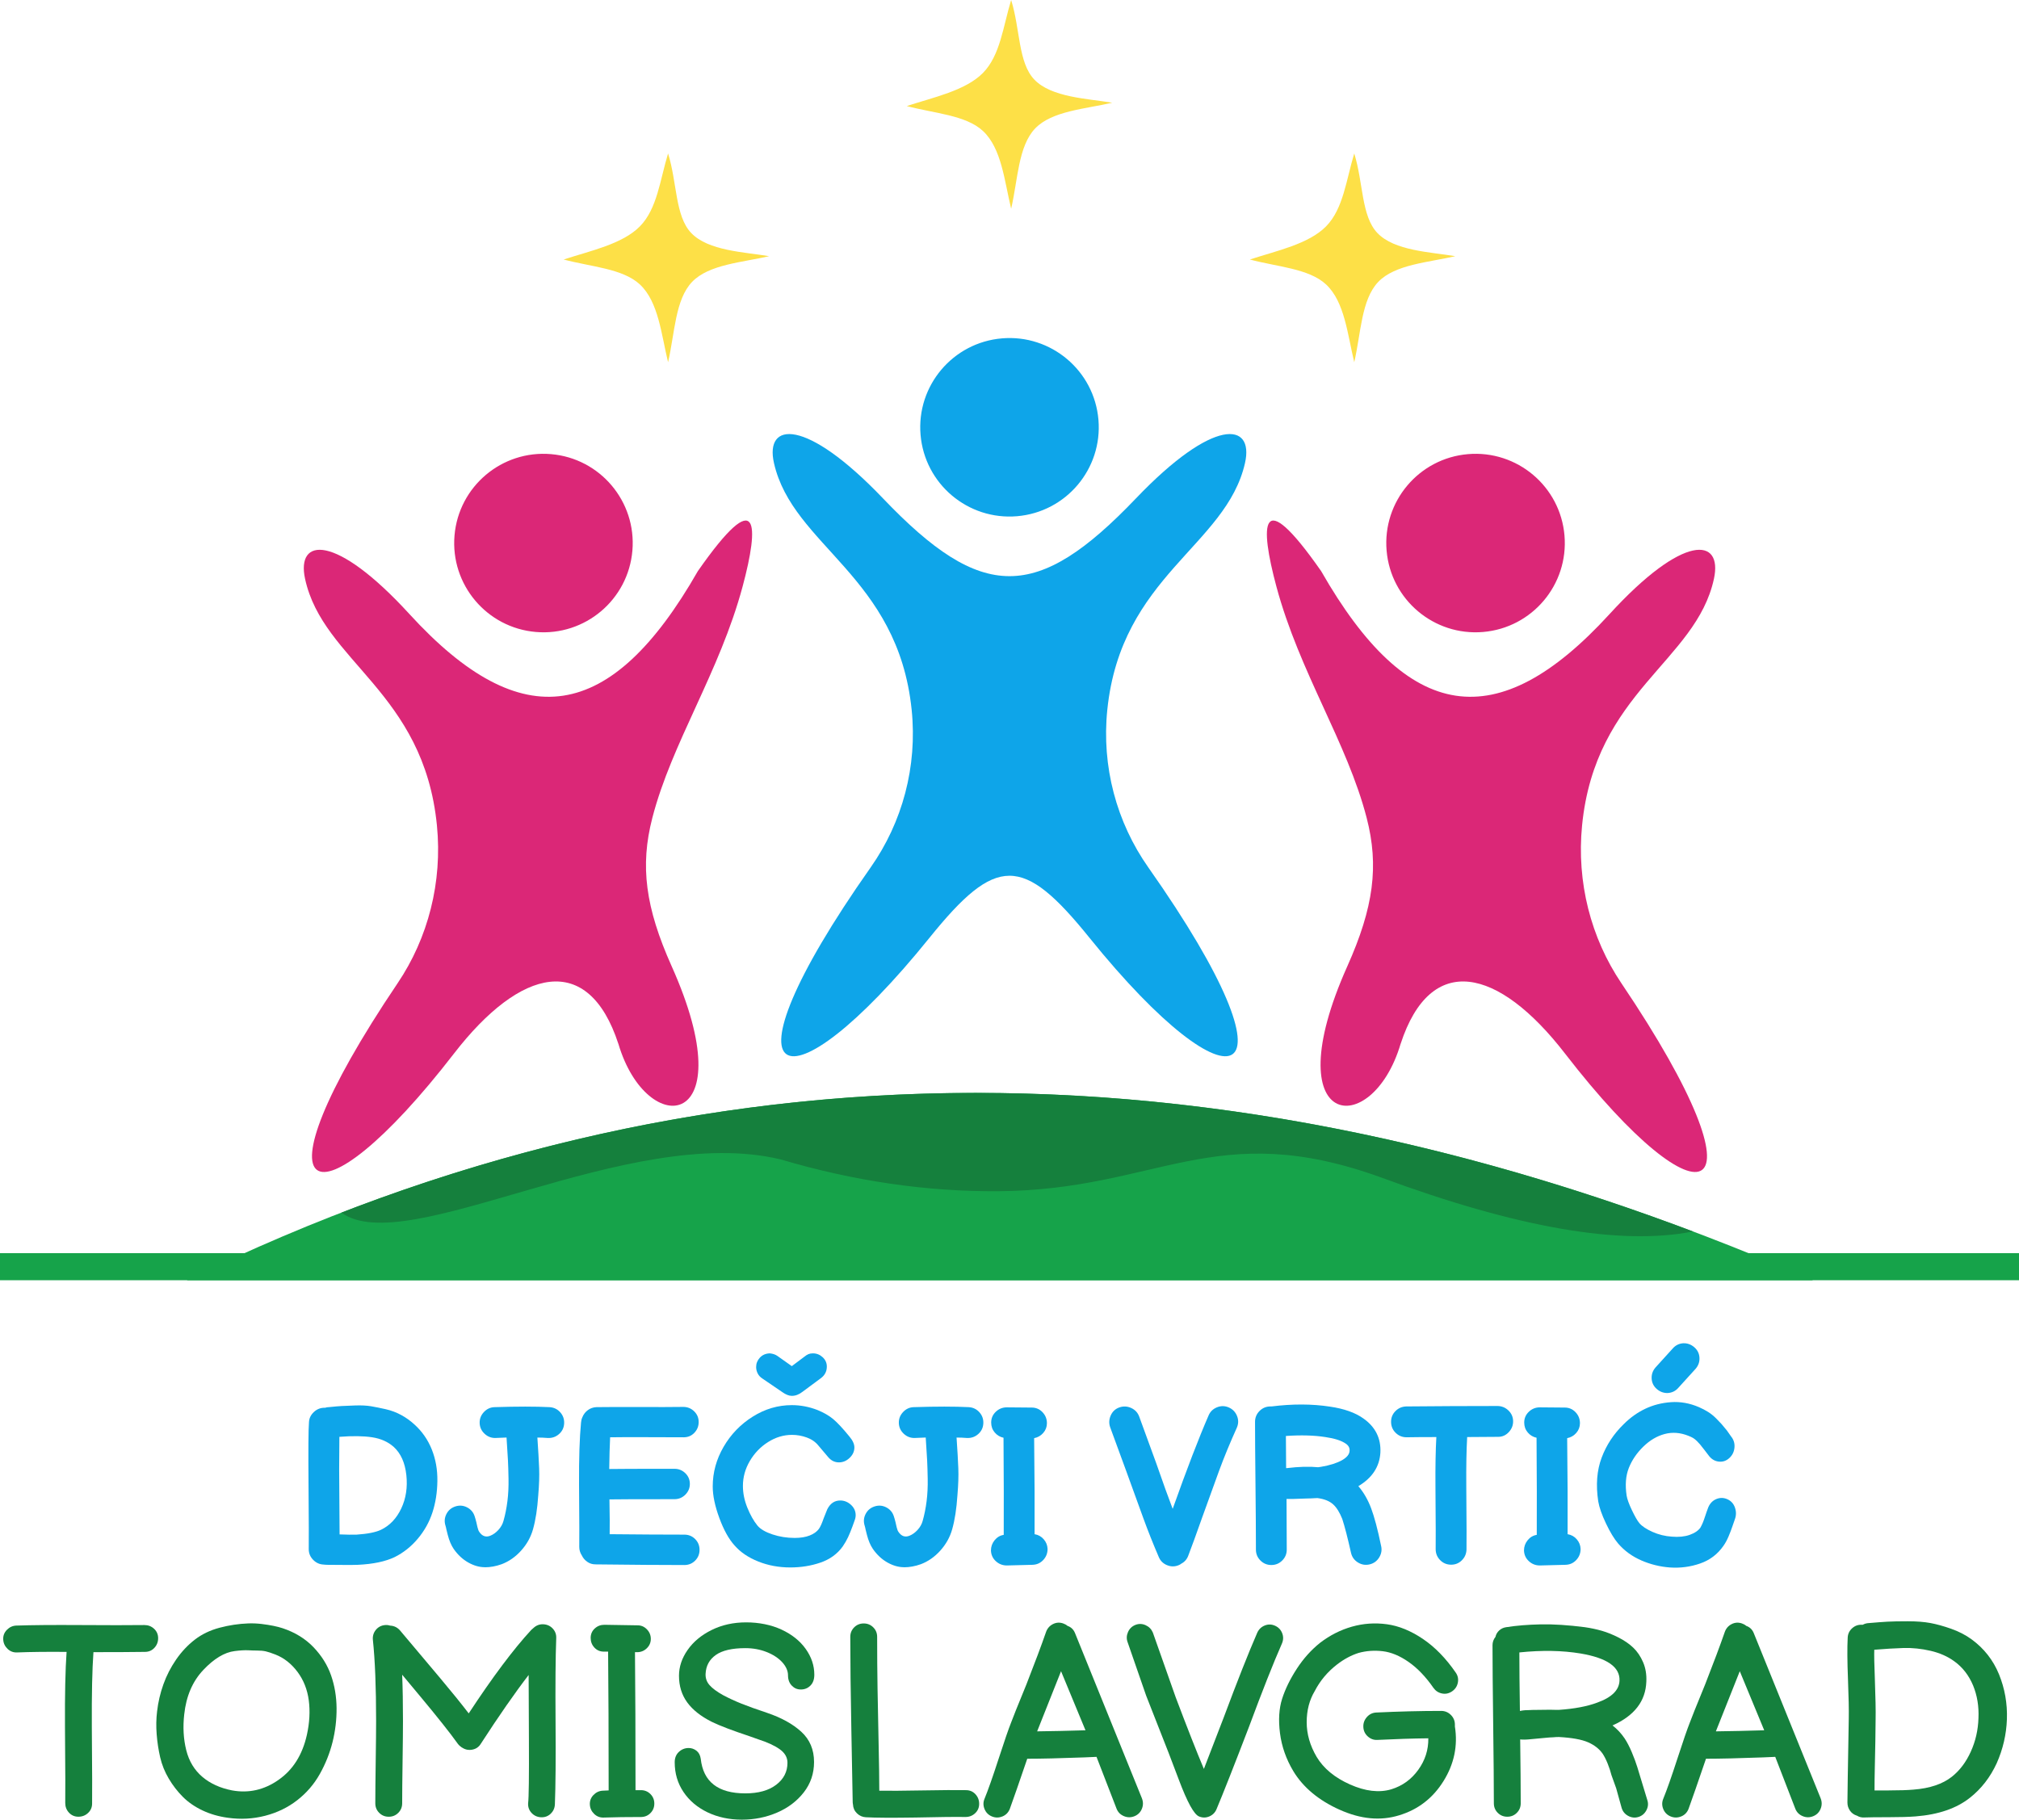 <?xml version="1.0" encoding="UTF-8"?>
<svg id="Layer_2" data-name="Layer 2" xmlns="http://www.w3.org/2000/svg" viewBox="0 0 1414.33 1274.93">
  <defs>
    <style>
      .cls-1, .cls-2, .cls-3, .cls-4, .cls-5 {
        fill-rule: evenodd;
      }

      .cls-1, .cls-6 {
        fill: #16a34a;
      }

      .cls-2, .cls-7 {
        fill: #0ea5e9;
      }

      .cls-3 {
        fill: #db2777;
      }

      .cls-8, .cls-5 {
        fill: #15803d;
      }

      .cls-4 {
        fill: #fde047;
      }
    </style>
  </defs>
  <g id="Layer_1-2" data-name="Layer 1">
    <path class="cls-2" d="m795.7,349.25c54.43-57,82.97-53.72,76.43-24.8-13.14,58.09-86.82,78.97-96.45,172.86-4.07,39.68,6.45,78.79,28.75,110.47,111.21,157.97,59.79,174.53-41.24,49.26-46.73-57.94-65.34-57.94-112.07,0-101.03,125.26-152.44,108.71-41.24-49.26,22.3-31.69,32.82-70.79,28.75-110.47-9.63-93.89-83.31-114.77-96.45-172.86-6.54-28.92,22-32.2,76.43,24.8,69.29,72.57,107.79,72.57,177.08,0"/>
    <path class="cls-2" d="m701.87,237.07c34.41-2.93,64.68,22.6,67.6,57.01,2.92,34.41-22.6,64.68-57.01,67.6-34.41,2.92-64.68-22.6-67.6-57.01-2.92-34.41,22.6-64.68,57.01-67.6"/>
    <path class="cls-1" d="m130.88,896.98h1139.14c-402.83-175.49-782.64-174.56-1139.14,0"/>
    <path class="cls-5" d="m1185.9,862.81c-331.5-125.14-647.14-129-946.76-13.19,45.71,33.24,200.84-63.27,307.93-37.23,51.3,15.17,102.03,22.57,152.18,22.22,111.97-.8,151.67-51.92,268.4-9.57,95.24,35.22,167.99,47.81,218.25,37.77"/>
    <path class="cls-3" d="m433.19,731.35c20.07,67.82,88.82,60.78,37.32-54.36-18.44-41.22-22.25-70.25-13.55-103.92,13.68-52.95,47.07-101.95,63.25-162.15,11.58-43.06,11.98-72.81-31.35-10.78-60.74,106.29-123.15,116.36-201.95,30.2-52.13-57-79.47-53.72-73.21-24.8,12.59,58.08,83.16,78.97,92.38,172.86,3.9,39.68-6.17,78.79-27.54,110.47-106.51,157.97-57.27,174.53,39.5,49.26,46.7-60.45,94.08-71.27,115.13-6.79"/>
    <path class="cls-3" d="m385.99,318.18c-34.41-2.92-64.68,22.6-67.6,57.01-2.92,34.41,22.6,64.68,57.01,67.6,34.41,2.92,64.68-22.6,67.6-57.01,2.92-34.41-22.6-64.68-57.01-67.6"/>
    <path class="cls-3" d="m981.14,731.35c-20.07,67.82-88.82,60.78-37.32-54.36,18.44-41.22,22.25-70.25,13.55-103.92-13.68-52.95-47.07-101.95-63.25-162.15-11.58-43.06-11.98-72.81,31.35-10.78,60.74,106.29,123.15,116.36,201.95,30.2,52.13-57,79.47-53.72,73.21-24.8-12.59,58.08-83.16,78.97-92.38,172.86-3.9,39.68,6.17,78.79,27.54,110.47,106.52,157.97,57.27,174.53-39.5,49.26-46.7-60.45-94.08-71.27-115.13-6.79"/>
    <path class="cls-3" d="m1028.34,318.18c34.41-2.92,64.68,22.6,67.6,57.01,2.93,34.41-22.6,64.68-57.01,67.6-34.41,2.92-64.68-22.6-67.6-57.01-2.92-34.41,22.6-64.68,57.01-67.6"/>
    <rect class="cls-6" y="878.01" width="1414.33" height="18.97"/>
    <path class="cls-4" d="m467.99,253.79c4.74-20.49,4.94-43.9,16.85-56.31,11.77-12.26,35.18-13.62,53.96-17.99-17.46-2.92-42.62-3.69-54.58-16.23-11.37-11.92-9.81-35.14-16.23-55.74-5.66,18.59-7.59,38.71-19.73,51.07-12.21,12.44-34.65,17.09-53.41,23.23,18.98,5.1,41.43,6.29,53.41,17.49,13.06,12.21,15,35.02,19.73,54.49"/>
    <path class="cls-4" d="m948.66,253.79c4.74-20.49,4.94-43.9,16.85-56.31,11.77-12.26,35.18-13.62,53.96-17.99-17.45-2.92-42.62-3.69-54.58-16.23-11.37-11.92-9.81-35.14-16.23-55.74-5.66,18.59-7.59,38.71-19.72,51.07-12.21,12.44-34.65,17.09-53.41,23.23,18.98,5.1,41.43,6.29,53.41,17.49,13.06,12.21,15,35.02,19.73,54.49"/>
    <path class="cls-4" d="m708.32,146.27c4.74-20.49,4.94-43.9,16.85-56.31,11.77-12.26,35.18-13.62,53.96-17.99-17.46-2.92-42.62-3.69-54.58-16.23-11.37-11.92-9.81-35.14-16.23-55.74-5.66,18.59-7.59,38.7-19.72,51.07-12.21,12.44-34.65,17.09-53.41,23.23,18.98,5.1,41.43,6.29,53.41,17.49,13.06,12.21,15,35.02,19.73,54.49"/>
    <g>
      <path class="cls-7" d="m226.78,1096.2c-2.88-.1-5.35-1.21-7.41-3.32-2.06-2.11-3.09-4.6-3.09-7.48.1-4.63.05-19.42-.15-44.36-.21-24.94-.1-39.78.31-44.52.1-2.78,1.26-5.19,3.47-7.25,2.21-2.06,4.81-3.03,7.79-2.93.93-.31,1.85-.46,2.78-.46,4.01-.41,6.97-.67,8.87-.77,1.9-.1,5.04-.23,9.41-.39,4.37-.15,8.07.03,11.11.54,3.03.52,6.48,1.21,10.34,2.08,3.86.88,7.48,2.24,10.88,4.09,3.39,1.85,6.48,4.07,9.26,6.64,5.35,4.84,9.39,10.65,12.11,17.44,2.72,6.79,4.04,14.17,3.93,22.14-.1,7.97-1.26,15.33-3.47,22.07-2.21,6.74-5.63,12.86-10.26,18.36-4.63,5.5-10.03,9.8-16.2,12.88-6.48,3.09-15.02,4.89-25.61,5.4-2.16.1-6.02.13-11.57.08-5.56-.05-9.05-.08-10.49-.08-.72,0-1.39-.05-2.01-.15Zm40.12-24.38c6.17-2.98,10.9-7.97,14.2-14.97,3.29-6.99,4.47-14.79,3.55-23.38-.93-8.59-3.86-15.15-8.8-19.67-4.01-3.6-9.08-5.86-15.2-6.79-6.12-.93-13.76-1.03-22.91-.31-.1,9.77-.15,17.28-.15,22.53s.05,13.01.15,23.3c.1,10.29.15,17.8.15,22.53,5.04.21,9.05.26,12.04.15,7.61-.51,13.27-1.64,16.97-3.39Z"/>
      <path class="cls-7" d="m339.65,1098.05c-3.86,0-7.74-1.11-11.65-3.32-3.91-2.21-7.31-5.37-10.18-9.49-1.75-2.57-3.14-5.86-4.17-9.88,0-.1-.31-1.34-.93-3.7-.21-1.13-.41-2.01-.62-2.62-.93-2.88-.72-5.63.62-8.25,1.34-2.62,3.42-4.4,6.25-5.32,2.83-.93,5.56-.72,8.18.62,2.62,1.34,4.4,3.39,5.32,6.17.41,1.23.82,2.68,1.23,4.32,0,.1.1.57.31,1.39l.46,2.01c.41,1.65.82,2.73,1.23,3.24,2.06,3.09,4.63,4.01,7.72,2.78,2.06-.82,3.96-2.18,5.71-4.09,1.75-1.9,2.93-3.99,3.55-6.25,1.23-4.32,2.16-8.95,2.78-13.89.62-4.94.87-10.16.77-15.66-.1-5.5-.23-9.77-.39-12.81-.15-3.03-.49-8.41-1-16.12-2.16.1-4.71.21-7.64.31-2.93.1-5.5-.87-7.72-2.93-2.21-2.06-3.37-4.55-3.47-7.48-.1-2.93.87-5.5,2.93-7.71,2.06-2.21,4.53-3.37,7.41-3.47,15.84-.51,28.75-.51,38.73,0,2.98.21,5.45,1.42,7.41,3.63,1.95,2.21,2.85,4.81,2.7,7.79-.15,2.98-1.34,5.45-3.55,7.41-2.21,1.96-4.81,2.88-7.79,2.78-2.47-.21-4.94-.31-7.41-.31.62,9.05,1.03,16.23,1.23,21.53.21,5.3,0,11.6-.62,18.9-.62,9.47-1.85,17.44-3.7,23.92-1.54,5.45-4.3,10.39-8.26,14.81-3.96,4.42-8.51,7.61-13.66,9.57-4.01,1.44-7.95,2.16-11.8,2.16Z"/>
      <path class="cls-7" d="m417.04,1096.05c-2.06,0-3.94-.59-5.63-1.77-1.7-1.18-2.96-2.65-3.78-4.4-1.23-1.85-1.85-3.86-1.85-6.02.1-3.6.05-18.1-.15-43.51-.1-18.52.36-33.07,1.39-43.67.1-1.33.41-2.57.93-3.7.82-2.06,2.11-3.73,3.86-5.01,1.75-1.29,3.75-1.98,6.02-2.08,7.51-.1,17.64-.13,30.4-.08,12.75.05,22.89.03,30.4-.08,2.98,0,5.53,1.03,7.64,3.09,2.11,2.06,3.16,4.55,3.16,7.48s-1,5.45-3.01,7.56c-2.01,2.11-4.5,3.16-7.48,3.16-5.76,0-14.35-.02-25.77-.08-11.42-.05-20.01-.02-25.77.08-.31,6.28-.52,13.68-.62,22.22,4.94-.1,20.16-.15,45.67-.15,2.98,0,5.53,1.03,7.64,3.09,2.11,2.06,3.16,4.55,3.16,7.48s-1.06,5.45-3.16,7.56c-2.11,2.11-4.66,3.16-7.64,3.16-25.61,0-40.79.05-45.52.15.2,11.52.26,19.65.15,24.38,20.88.21,38.32.31,52.31.31,2.98,0,5.5,1.03,7.56,3.09,2.06,2.06,3.09,4.58,3.09,7.56s-1.03,5.5-3.09,7.56c-2.06,2.06-4.58,3.09-7.56,3.09-15.23,0-36.01-.15-62.34-.46Z"/>
      <path class="cls-7" d="m531.14,1094.04c-6.94-2.78-12.47-6.53-16.59-11.26-4.01-4.42-7.56-10.83-10.65-19.21-3.09-8.38-4.63-15.76-4.63-22.14,0-9.77,2.55-19.03,7.64-27.78,5.09-8.74,11.91-15.79,20.45-21.14,8.54-5.35,17.64-8.02,27.31-8.02,6.07,0,12.04,1.13,17.9,3.39,4.53,1.85,8.26,4.01,11.19,6.48s6.66,6.48,11.19,12.04c2.37,2.78,3.55,5.35,3.55,7.71,0,2.78-1.11,5.22-3.32,7.33-2.21,2.11-4.71,3.16-7.48,3.16-2.98,0-5.5-1.23-7.56-3.7l-6.79-8.02c-2.06-2.57-4.78-4.47-8.18-5.71-3.4-1.23-6.84-1.85-10.34-1.85-5.86,0-11.45,1.67-16.74,5.01-5.3,3.34-9.57,7.77-12.81,13.27-3.24,5.5-4.86,11.34-4.86,17.51,0,5.04,1.03,10.11,3.09,15.2,2.06,5.09,4.42,9.28,7.1,12.58,2.06,2.47,5.56,4.53,10.49,6.17,4.94,1.65,10.13,2.47,15.58,2.47,4.11,0,7.61-.56,10.49-1.7,2.88-1.13,5.04-2.67,6.48-4.63,1.03-1.44,2.16-3.96,3.39-7.56l2.47-6.17c2.06-4.11,5.09-6.17,9.1-6.17,2.78,0,5.27,1,7.48,3.01,2.21,2.01,3.32,4.45,3.32,7.33,0,1.23-.31,2.62-.93,4.17l-1.39,3.86c-1.03,2.78-2.03,5.22-3.01,7.33-.98,2.11-2.24,4.3-3.78,6.56-3.81,5.25-9,9-15.58,11.26-6.58,2.26-13.63,3.39-21.14,3.39-8.02,0-15.51-1.39-22.45-4.17Zm16.9-118.66l-14.04-9.57c-1.44-.93-2.52-2.11-3.24-3.55-.72-1.44-1.08-2.93-1.08-4.48,0-2.47.87-4.65,2.62-6.56,1.75-1.9,4.06-2.91,6.94-3.01,2.16.21,3.96.82,5.4,1.85l10.03,7.1,8.64-6.48c1.13-.93,2.13-1.57,3.01-1.93.87-.36,1.93-.54,3.16-.54,2.57,0,4.83.9,6.79,2.7,1.95,1.8,2.93,3.99,2.93,6.56,0,3.29-1.34,5.97-4.01,8.02l-13.12,9.72c-2.37,1.85-4.84,2.78-7.41,2.78-1.96,0-4.17-.87-6.64-2.62Z"/>
      <path class="cls-7" d="m633.29,1098.05c-3.86,0-7.74-1.11-11.65-3.32-3.91-2.21-7.31-5.37-10.18-9.49-1.75-2.57-3.14-5.86-4.17-9.88,0-.1-.31-1.34-.93-3.7-.21-1.13-.41-2.01-.62-2.62-.93-2.88-.72-5.63.62-8.25,1.34-2.62,3.42-4.4,6.25-5.32,2.83-.93,5.56-.72,8.18.62,2.62,1.34,4.4,3.39,5.32,6.17.41,1.23.82,2.68,1.23,4.32,0,.1.1.57.31,1.39l.46,2.01c.41,1.65.82,2.73,1.23,3.24,2.06,3.09,4.63,4.01,7.72,2.78,2.06-.82,3.96-2.18,5.71-4.09,1.75-1.9,2.93-3.99,3.55-6.25,1.23-4.32,2.16-8.95,2.78-13.89.62-4.94.87-10.16.77-15.66-.1-5.5-.23-9.77-.39-12.81-.15-3.03-.49-8.41-1-16.12-2.16.1-4.71.21-7.64.31-2.93.1-5.5-.87-7.72-2.93-2.21-2.06-3.37-4.55-3.47-7.48-.1-2.93.87-5.5,2.93-7.71,2.06-2.21,4.53-3.37,7.41-3.47,15.84-.51,28.75-.51,38.73,0,2.98.21,5.45,1.42,7.41,3.63,1.95,2.21,2.85,4.81,2.7,7.79-.15,2.98-1.34,5.45-3.55,7.41-2.21,1.96-4.81,2.88-7.79,2.78-2.47-.21-4.94-.31-7.41-.31.62,9.05,1.03,16.23,1.23,21.53.21,5.3,0,11.6-.62,18.9-.62,9.47-1.85,17.44-3.7,23.92-1.54,5.45-4.3,10.39-8.26,14.81-3.96,4.42-8.51,7.61-13.66,9.57-4.01,1.44-7.95,2.16-11.8,2.16Z"/>
      <path class="cls-7" d="m697.56,1093.81c-2.16-2.01-3.29-4.5-3.39-7.48,0-2.67.85-5.07,2.55-7.17,1.7-2.11,3.83-3.37,6.4-3.78.1-17.9.05-40.58-.15-68.05-2.47-.51-4.53-1.75-6.17-3.7-1.65-1.95-2.47-4.27-2.47-6.94,0-2.98,1.08-5.5,3.24-7.56,2.16-2.06,4.73-3.09,7.72-3.09l17.44.15c2.98,0,5.5,1.08,7.56,3.24,2.06,2.16,3.09,4.73,3.09,7.71,0,2.57-.85,4.84-2.55,6.79-1.7,1.96-3.83,3.19-6.4,3.7.31,27.06.41,49.48.31,67.28,2.57.41,4.71,1.6,6.4,3.55,1.7,1.96,2.6,4.22,2.7,6.79,0,2.99-1,5.56-3.01,7.72s-4.5,3.29-7.48,3.39l-18.05.46c-2.98,0-5.56-1-7.72-3.01Z"/>
      <path class="cls-7" d="m817.61,1096.66c-2.78-1.13-4.73-3.03-5.86-5.71-4.01-9.36-7.62-18.41-10.8-27.16l-12.04-33.18c-5.35-14.71-9.1-24.94-11.26-30.71-.93-2.78-.77-5.53.46-8.26,1.23-2.72,3.24-4.58,6.02-5.55,2.78-.98,5.53-.85,8.26.39,2.72,1.23,4.6,3.24,5.63,6.02l11.88,32.56c4.83,13.89,8.69,24.59,11.57,32.1,9.88-27.78,18.26-49.58,25.15-65.43,1.13-2.67,3.09-4.58,5.86-5.71,2.78-1.13,5.53-1.1,8.26.08,2.72,1.18,4.65,3.16,5.79,5.94,1.13,2.78,1.08,5.56-.15,8.33-4.73,10.49-8.85,20.47-12.34,29.93l-11.73,32.4c-4.32,12.24-7.62,21.29-9.88,27.16-.93,2.57-2.57,4.47-4.94,5.71-.52.41-1.03.72-1.54.93-2.78,1.23-5.55,1.29-8.33.15Z"/>
      <path class="cls-7" d="m940.28,1064.26c-1.85-4.63-3.96-8.02-6.33-10.18-2.57-2.37-6.28-3.86-11.11-4.48-1.13.1-2.68.18-4.63.23-1.96.05-2.99.08-3.09.08-4.01.1-7.1.21-9.26.31h-4.63c.1,13.99.15,25.82.15,35.49,0,2.99-1.06,5.53-3.16,7.64-2.11,2.11-4.66,3.16-7.64,3.16s-5.53-1.05-7.64-3.16c-2.11-2.11-3.16-4.65-3.16-7.64,0-11.62-.1-27.05-.31-46.29-.21-19.24-.31-33.64-.31-43.21,0-2.98,1.05-5.53,3.16-7.64s4.65-3.16,7.64-3.16h.77c14.71-1.85,28.39-1.8,41.05.15,9.77,1.44,17.49,4.17,23.15,8.18,8.54,5.97,12.55,13.99,12.04,24.07-.62,9.88-5.76,17.69-15.43,23.45,3.7,4.32,6.69,9.49,8.95,15.51,2.26,6.02,4.58,14.74,6.94,26.15.72,2.88.31,5.61-1.24,8.18-1.54,2.57-3.76,4.22-6.63,4.94-2.88.72-5.61.31-8.18-1.23-2.57-1.54-4.22-3.75-4.94-6.63-2.37-10.59-4.42-18.57-6.17-23.92Zm-38.88-35.64c8.54-1.03,15.84-1.23,21.91-.62.82-.1,1.54-.21,2.16-.31,6.07-1.03,10.96-2.57,14.66-4.63,3.39-1.95,5.14-4.11,5.25-6.48.21-2.06-.67-3.75-2.62-5.09-3.09-2.16-7.87-3.7-14.35-4.63-7.82-1.23-17.03-1.49-27.62-.77,0,6.28.05,13.79.15,22.53h.46Z"/>
      <path class="cls-7" d="m1023.99,1093.27c-2.11,2.06-4.66,3.06-7.64,3.01-2.98-.05-5.5-1.13-7.56-3.24-2.06-2.11-3.09-4.65-3.09-7.64.1-3.19.05-17.75-.15-43.67-.1-13.89.1-25.51.62-34.87-8.23,0-15.17.05-20.83.15-2.99,0-5.53-1.03-7.64-3.09-2.11-2.06-3.19-4.58-3.24-7.56-.05-2.98.95-5.53,3.01-7.64,2.06-2.11,4.58-3.21,7.56-3.32,6.48-.1,17.13-.18,31.94-.23,14.81-.05,25.46-.08,31.94-.08,2.98,0,5.55,1.03,7.72,3.09,2.16,2.06,3.26,4.55,3.32,7.48.05,2.93-.95,5.5-3.01,7.72-2.06,2.21-4.53,3.32-7.41,3.32-6.48,0-13.73.05-21.76.15-.52,8.95-.72,20.52-.62,34.72.21,26.23.26,40.94.15,44.13-.1,2.99-1.21,5.5-3.32,7.56Z"/>
      <path class="cls-7" d="m1070.97,1093.81c-2.16-2.01-3.29-4.5-3.4-7.48,0-2.67.85-5.07,2.55-7.17,1.7-2.11,3.83-3.37,6.4-3.78.1-17.9.05-40.58-.15-68.05-2.47-.51-4.53-1.75-6.17-3.7-1.65-1.95-2.47-4.27-2.47-6.94,0-2.98,1.08-5.5,3.24-7.56,2.16-2.06,4.73-3.09,7.71-3.09l17.44.15c2.98,0,5.5,1.08,7.56,3.24,2.06,2.16,3.09,4.73,3.09,7.71,0,2.57-.85,4.84-2.55,6.79-1.7,1.96-3.83,3.19-6.4,3.7.31,27.06.41,49.48.31,67.28,2.57.41,4.71,1.6,6.4,3.55,1.7,1.96,2.6,4.22,2.7,6.79,0,2.99-1,5.56-3.01,7.72-2.01,2.16-4.5,3.29-7.48,3.39l-18.05.46c-2.99,0-5.55-1-7.71-3.01Z"/>
      <path class="cls-7" d="m1149.75,1093.27c-6.43-2.78-11.86-6.74-16.28-11.88-2.78-3.29-5.61-7.97-8.49-14.04-2.88-6.07-4.68-11.21-5.4-15.43-1.75-11.52-.95-21.73,2.39-30.63,3.34-8.9,8.51-16.74,15.51-23.53,4.53-4.53,9.54-8.1,15.04-10.72,5.5-2.62,11.52-4.17,18.05-4.63,6.53-.46,13.04.69,19.52,3.47,2.37,1.03,4.53,2.16,6.48,3.39,1.95,1.23,3.75,2.68,5.4,4.32,1.64,1.65,2.93,2.99,3.86,4.01.93,1.03,2.21,2.57,3.86,4.63l2.93,4.17c1.85,2.26,2.65,4.86,2.39,7.79-.26,2.93-1.44,5.38-3.55,7.33-2.11,1.96-4.53,2.8-7.25,2.55-2.73-.26-5.01-1.52-6.87-3.78l-3.55-4.63-2.93-3.7c-.52-.62-1.23-1.39-2.16-2.31s-1.83-1.64-2.7-2.16c-.88-.51-1.98-1.03-3.32-1.54-5.66-2.26-11.19-2.67-16.59-1.23-5.4,1.44-10.39,4.4-14.97,8.87-4.58,4.48-7.95,9.44-10.11,14.89-2.16,5.45-2.68,11.93-1.54,19.44.41,2.47,1.64,5.86,3.7,10.18,2.06,4.32,3.8,7.36,5.25,9.1,1.85,2.16,4.91,4.19,9.18,6.1,4.27,1.9,8.77,3.01,13.5,3.32,4.83.41,9,0,12.5-1.23,3.5-1.23,6.02-2.93,7.56-5.09.62-1.13,1.16-2.24,1.62-3.32s1.03-2.65,1.7-4.71c.67-2.06,1.41-4.17,2.24-6.33,1.23-2.78,3.14-4.68,5.71-5.71,2.57-1.03,5.14-.95,7.71.23,2.57,1.18,4.32,3.16,5.25,5.94s.87,5.5-.15,8.18c-.1.21-.59,1.62-1.47,4.24-.88,2.62-1.85,5.2-2.93,7.72-1.08,2.52-2.24,4.66-3.47,6.4-4.12,5.97-9.59,10.13-16.43,12.5-6.84,2.37-13.91,3.29-21.22,2.78-6.89-.52-13.55-2.16-19.98-4.94Zm10.88-120.05c-2.26-1.95-3.47-4.4-3.63-7.33s.75-5.53,2.7-7.79l12.04-13.27c1.95-2.26,4.42-3.5,7.41-3.7,2.88-.1,5.45.83,7.71,2.78,2.26,1.96,3.47,4.4,3.63,7.33s-.75,5.53-2.7,7.79l-12.04,13.27c-1.96,2.26-4.42,3.5-7.41,3.7-2.88.1-5.45-.82-7.71-2.78Z"/>
    </g>
    <g>
      <path class="cls-8" d="m61.69,1270.23c-1.88,1.76-4.14,2.63-6.77,2.63s-4.83-.94-6.58-2.82c-1.76-1.88-2.63-4.14-2.63-6.77.12-4.39.06-22.13-.19-53.23-.13-22.69.25-40.25,1.13-52.66-13.67-.12-25.2,0-34.61.38-2.63.13-4.89-.72-6.77-2.54-1.88-1.82-2.89-4.01-3.01-6.58-.13-2.57.72-4.8,2.54-6.68,1.82-1.88,3.98-2.88,6.49-3.01,10.78-.38,25.77-.5,44.95-.38,19.18.13,34.17.13,44.95,0,2.63,0,4.89.88,6.77,2.63,1.88,1.76,2.82,3.95,2.82,6.58s-.88,4.89-2.63,6.77c-1.76,1.88-3.95,2.82-6.58,2.82-8.9.13-20.94.19-36.11.19-.88,12.04-1.25,29.47-1.13,52.29.25,31.22.31,49.15.19,53.79,0,2.63-.94,4.83-2.82,6.58Z"/>
      <path class="cls-8" d="m141.81,1268.44c-5.39-2.57-9.97-5.74-13.73-9.5s-7.05-8.02-9.87-12.79c-2.82-4.76-4.83-9.75-6.02-14.95-1.19-5.2-2.01-10.56-2.44-16.08-.44-5.52-.35-10.84.28-15.99.75-6.52,2.22-12.85,4.42-19,2.19-6.14,5.17-11.94,8.93-17.4,3.76-5.45,8.12-10.09,13.07-13.92,4.95-3.82,10.75-6.61,17.4-8.37,6.64-1.75,13.29-2.76,19.94-3.01,3.01-.12,6.14,0,9.4.38,6.14.75,11.1,1.76,14.86,3.01,8.65,2.89,15.83,7.31,21.54,13.26,5.7,5.96,9.81,12.54,12.32,19.75,2.51,7.21,3.79,14.86,3.86,22.95.06,8.09-.88,16.02-2.82,23.79-1.95,7.78-4.92,15.23-8.93,22.38-4.01,7.15-9.28,13.26-15.8,18.34-6.52,5.08-14.01,8.72-22.48,10.91s-17.15,2.66-26.05,1.41c-6.52-.88-12.48-2.6-17.87-5.17Zm53.23-21.35c10.16-7.02,16.8-17.55,19.94-31.6,1.88-8.52,2.32-16.58,1.32-24.17-1-7.58-3.64-14.23-7.9-19.94-4.26-5.7-9.4-9.75-15.42-12.13-2.89-1.13-5.17-1.88-6.86-2.26-1.69-.38-3.73-.56-6.11-.56-1.88,0-3.95-.06-6.21-.19-2.38-.12-5.52.07-9.4.56-7.15.88-14.48,5.3-22,13.26-7.52,7.96-11.98,18.34-13.35,31.13-1,8.9-.53,17.24,1.41,25.01,1.94,7.78,5.74,14.04,11.38,18.81,5.52,4.64,12.41,7.78,20.69,9.4,11.66,2.13,22.5-.31,32.54-7.33Z"/>
      <path class="cls-8" d="m385.74,1270.79c-1.88,1.76-4.14,2.57-6.77,2.45-2.63-.13-4.83-1.13-6.58-3.01-1.76-1.88-2.57-4.14-2.44-6.77.5-3.76.69-18.74.56-44.95-.13-26.2-.19-41.19-.19-44.95-9.66,12.54-20.81,28.59-33.48,48.15-1.38,2.26-3.36,3.64-5.92,4.14-2.57.5-4.92.06-7.05-1.32-.13-.12-.25-.19-.38-.19-1.13-.75-2.07-1.63-2.82-2.63-5.27-7.4-14.17-18.62-26.71-33.67l-12.23-14.67c.38,9.4.56,20.19.56,32.35,0,6.02-.09,15.49-.28,28.4-.19,12.92-.28,22.7-.28,29.34,0,2.63-.91,4.86-2.73,6.68-1.82,1.82-4.04,2.73-6.68,2.73s-4.86-.91-6.68-2.73c-1.82-1.82-2.73-4.04-2.73-6.68,0-6.64.09-16.42.28-29.34.19-12.91.28-22.44.28-28.59,0-23.45-.75-42.32-2.26-56.61-.25-2.63.44-4.95,2.07-6.96,1.63-2,3.76-3.13,6.39-3.38,1.25-.12,2.45,0,3.57.38,2.88.13,5.27,1.32,7.15,3.57l28.02,33.29c7.9,9.4,14.54,17.62,19.94,24.64,16.8-25.58,31.41-45.07,43.82-58.49.5-.5,1-.94,1.5-1.32,2-1.88,4.33-2.76,6.96-2.63,2.63.13,4.83,1.13,6.58,3.01,1.75,1.88,2.57,4.14,2.44,6.77-.5,13.17-.66,32.7-.47,58.59.19,25.89.03,45.17-.47,57.83-.13,2.63-1.13,4.83-3.01,6.58Z"/>
      <path class="cls-8" d="m416.21,1270.89c-1.88-1.82-2.89-4.01-3.01-6.58-.13-2.57.72-4.8,2.54-6.68,1.82-1.88,3.98-2.88,6.49-3.01l4.14-.19c0-38.99-.13-71.41-.38-97.24h-3.01c-2.63,0-4.83-.94-6.58-2.82-1.76-1.88-2.63-4.14-2.63-6.77s.94-4.83,2.82-6.58c1.88-1.75,4.14-2.63,6.77-2.63,6.39.13,14.17.25,23.32.38,2.51,0,4.67.94,6.49,2.82,1.82,1.88,2.73,4.11,2.73,6.68s-.94,4.77-2.82,6.58c-1.88,1.82-4.14,2.73-6.77,2.73h-1.5c.25,25.71.38,57.93.38,96.67h3.76c2.63,0,4.86.91,6.68,2.73,1.82,1.82,2.73,4.04,2.73,6.68s-.91,4.86-2.73,6.68c-1.82,1.82-4.04,2.73-6.68,2.73-9.66,0-18.31.12-25.95.38-2.63.12-4.89-.72-6.77-2.54Z"/>
      <path class="cls-8" d="m495.58,1269.76c-7.15-3.45-12.76-8.21-16.83-14.29-4.08-6.08-6.11-13.01-6.11-20.78,0-3.01.97-5.42,2.92-7.24,1.94-1.82,4.23-2.73,6.86-2.73,2,0,3.82.63,5.45,1.88,1.63,1.25,2.63,3.14,3.01,5.64,1.75,16.17,12.16,24.26,31.22,24.26,9.15,0,16.36-2,21.63-6.02,5.27-4.01,7.9-9.15,7.9-15.42,0-3.76-1.82-6.93-5.45-9.5-3.64-2.57-8.59-4.86-14.86-6.87l-5.83-2.07c-12.41-4.14-21.32-7.52-26.71-10.16-7.78-3.88-13.57-8.46-17.4-13.73-3.83-5.27-5.74-11.47-5.74-18.62,0-6.27,2-12.29,6.02-18.05,4.01-5.77,9.62-10.44,16.83-14.01,7.21-3.57,15.26-5.36,24.17-5.36s17.55,1.69,24.83,5.08c7.27,3.38,12.91,7.9,16.93,13.54,4.01,5.64,6.02,11.66,6.02,18.06,0,3.26-.91,5.8-2.73,7.62-1.82,1.82-4.04,2.73-6.68,2.73s-4.64-.91-6.39-2.73c-1.76-1.82-2.63-4.23-2.63-7.24s-1.35-6.17-4.04-9.12c-2.7-2.95-6.33-5.33-10.91-7.15-4.58-1.82-9.56-2.73-14.95-2.73-9.28,0-16.17,1.6-20.69,4.8s-6.9,7.62-7.15,13.26c-.13,3.01.81,5.64,2.82,7.9,2,2.26,5.14,4.58,9.4,6.96,4.01,2.13,8.28,4.11,12.79,5.92,4.51,1.82,10.53,3.98,18.06,6.49,10.03,3.39,18.02,7.8,23.98,13.26,5.95,5.45,8.93,12.51,8.93,21.16,0,8.03-2.38,15.11-7.15,21.25-4.77,6.14-11,10.88-18.71,14.2-7.71,3.32-15.96,4.98-24.73,4.98s-16.93-1.73-24.07-5.17Z"/>
      <path class="cls-8" d="m606.54,1273.24c-2.38-.13-4.45-1.04-6.21-2.73-1.76-1.69-2.7-3.79-2.82-6.3-.13-.63-.19-1.19-.19-1.69-.13-7.15-.44-24.01-.94-50.59-.5-26.58-.75-48.27-.75-65.07,0-2.63.91-4.86,2.73-6.68,1.82-1.82,4.04-2.73,6.68-2.73s4.86.91,6.68,2.73c1.82,1.82,2.73,4.04,2.73,6.68,0,12.67.09,24.83.28,36.49.19,11.66.44,24.48.75,38.46.31,13.98.47,24.92.47,32.82,6.52.13,16.52.06,30-.19,13.48-.25,23.73-.31,30.75-.19,2.63,0,4.83.94,6.58,2.82,1.75,1.88,2.63,4.14,2.63,6.77s-.94,4.83-2.82,6.58c-1.88,1.76-4.14,2.63-6.77,2.63-6.77-.12-18.43,0-34.98.38-16.3.25-27.9.19-34.79-.19Z"/>
      <path class="cls-8" d="m702.18,1272.67c-2.44,1-4.89,1-7.33,0-2.44-1-4.17-2.73-5.17-5.17-1.01-2.45-1.01-4.86,0-7.24,2.51-6.14,5.8-15.48,9.87-28.02,4.07-12.54,6.99-21,8.75-25.39.88-2.51,4.45-11.41,10.72-26.71,5.89-15.05,10.47-27.27,13.73-36.67.88-2.51,2.47-4.35,4.8-5.55,2.32-1.19,4.73-1.35,7.24-.47,1.13.38,2.13.94,3.01,1.69,2.51.88,4.26,2.57,5.27,5.08l46.83,115.67c1,2.51,1,4.98,0,7.43-1,2.45-2.73,4.17-5.17,5.17-2.45,1-4.89,1-7.33,0-2.45-1-4.17-2.69-5.17-5.08l-14.11-36.49c-5.14.25-8.03.38-8.65.38-16.93.63-30.22.94-39.87.94-5.64,16.55-9.72,28.28-12.23,35.17-1.01,2.51-2.73,4.26-5.17,5.27Zm58.21-60.37l-17.12-41.38-16.74,42.13c10.53-.12,21.82-.38,33.85-.75Z"/>
      <path class="cls-8" d="m825.84,1247.09l-7.15-18.81-15.8-40.25-12.98-37.43c-.88-2.38-.78-4.76.28-7.15,1.06-2.38,2.79-4.04,5.17-4.98,2.38-.94,4.76-.88,7.15.19,2.38,1.07,4.07,2.79,5.08,5.17l15.99,45.33c8.15,21.57,14.73,38.31,19.75,50.22l13.92-36.11c9.4-25.2,17.24-45.01,23.51-59.43,1.13-2.38,2.88-4.04,5.27-4.98,2.38-.94,4.76-.88,7.15.19,2.38,1.07,4.04,2.79,4.98,5.17.94,2.38.91,4.77-.09,7.15-6.02,13.67-13.73,33.17-23.13,58.49-10.53,27.46-18.12,46.71-22.76,57.74-1,2.38-2.7,4.08-5.08,5.08-2.38,1-4.77,1-7.15,0-3.51-1.38-8.21-9.9-14.11-25.58Z"/>
      <path class="cls-8" d="m938.4,1267.97c-14.74-6.64-25.55-15.67-32.44-27.08-5.02-8.4-8.12-17.24-9.31-26.52-1.19-9.28-.69-17.33,1.5-24.17,2.19-6.83,5.61-13.82,10.25-20.97,4.64-7.15,10.09-13.23,16.36-18.24,6.89-5.27,14.32-9.03,22.29-11.29,7.96-2.26,16.11-2.82,24.45-1.69,8.34,1.13,16.74,4.55,25.2,10.25,8.46,5.71,16.14,13.57,23.04,23.6,1.5,2.13,2,4.48,1.5,7.05-.5,2.57-1.85,4.61-4.04,6.11-2.2,1.5-4.55,2.01-7.05,1.5-2.51-.5-4.51-1.82-6.02-3.95-5.39-7.77-11.19-13.82-17.4-18.15-6.21-4.33-12.26-6.83-18.15-7.52-5.89-.69-11.54-.28-16.93,1.22-5.14,1.63-10.16,4.33-15.05,8.09-6.65,5.14-11.85,11.35-15.61,18.62-3.76,6.27-5.64,13.54-5.64,21.82s2.32,16.36,6.96,24.26c4.89,8.15,12.7,14.61,23.42,19.37,10.72,4.77,20.34,5.89,28.87,3.38,7.77-2.38,14.07-6.93,18.9-13.64,4.83-6.71,7.18-14.07,7.05-22.1-11.04.13-22.95.5-35.73,1.13-2.51.13-4.73-.69-6.68-2.45-1.95-1.75-2.98-3.95-3.1-6.58-.13-2.63.69-4.95,2.45-6.96,1.75-2,3.95-3.07,6.58-3.2,15.92-.75,31.09-1.13,45.51-1.13,2.63,0,4.89.94,6.77,2.82,1.88,1.88,2.82,4.14,2.82,6.77v1.32c2.13,13.54-.53,26.3-7.99,38.27-7.46,11.98-17.84,19.97-31.13,23.98-13.04,4.01-26.93,2.7-41.66-3.95Z"/>
      <path class="cls-8" d="m1132.22,1253.11l-3.38-9.4c-.63-2.51-1.5-5.17-2.63-7.99-1.13-2.82-2.32-5.17-3.57-7.05-2.38-3.39-5.8-6.05-10.25-7.99-4.45-1.94-11.25-3.17-20.41-3.67-1.25,0-2.51.06-3.76.19-1.25,0-3.73.19-7.43.56-3.7.38-6.37.63-7.99.75-3.51.38-6.15.44-7.9.19.25,18.31.38,33.23.38,44.76,0,2.63-.91,4.86-2.73,6.68-1.82,1.82-4.04,2.73-6.68,2.73s-4.86-.91-6.68-2.73c-1.82-1.82-2.73-4.04-2.73-6.68,0-12.29-.16-30.75-.47-55.39-.31-24.64-.47-43.1-.47-55.39,0-2.13.69-4.07,2.07-5.83.38-1.75,1.25-3.26,2.63-4.51,1.38-1.25,3.01-2,4.89-2.26,7.15-1.13,15.17-1.79,24.07-1.98,8.9-.19,19.25.47,31.03,1.98,4.26.63,8.24,1.47,11.94,2.54,3.7,1.07,7.58,2.63,11.66,4.7,4.07,2.07,7.52,4.45,10.34,7.15,2.82,2.7,5.11,6.08,6.86,10.16,1.75,4.08,2.51,8.62,2.26,13.63-.5,13.67-8.4,23.89-23.7,30.66,3.26,2.51,6.08,5.52,8.46,9.03,1.75,2.63,3.45,5.9,5.08,9.78,1.63,3.89,2.92,7.37,3.86,10.44.94,3.07,2.13,6.99,3.57,11.75,1.44,4.77,2.6,8.59,3.48,11.47.75,2.38.5,4.73-.75,7.05-1.25,2.32-3.1,3.86-5.55,4.61s-4.83.5-7.15-.75c-2.32-1.25-3.86-3.13-4.61-5.64l-3.76-13.54Zm-65.26-54.73c.88-.12,1.94-.19,3.2-.19,2-.12,4.64-.19,7.9-.19,6.27-.12,10.28-.12,12.04,0h1.88c10.91-.75,19.87-2.44,26.89-5.08,10.16-3.63,15.36-8.77,15.61-15.42.38-9.53-8.72-15.86-27.27-19-12.79-2.13-27.08-2.38-42.88-.75,0,10.53.12,24.2.38,41l2.26-.38Z"/>
      <path class="cls-8" d="m1177.64,1272.67c-2.45,1-4.89,1-7.33,0s-4.17-2.73-5.17-5.17c-1-2.45-1-4.86,0-7.24,2.51-6.14,5.8-15.48,9.87-28.02,4.07-12.54,6.99-21,8.75-25.39.88-2.51,4.45-11.41,10.72-26.71,5.89-15.05,10.47-27.27,13.73-36.67.88-2.51,2.47-4.35,4.8-5.55,2.32-1.19,4.73-1.35,7.24-.47,1.13.38,2.13.94,3.01,1.69,2.51.88,4.26,2.57,5.27,5.08l46.83,115.67c1,2.51,1,4.98,0,7.43-1,2.45-2.73,4.17-5.17,5.17-2.45,1-4.89,1-7.33,0-2.45-1-4.17-2.69-5.17-5.08l-14.11-36.49c-5.14.25-8.03.38-8.65.38-16.93.63-30.22.94-39.87.94-5.64,16.55-9.72,28.28-12.23,35.17-1,2.51-2.73,4.26-5.17,5.27Zm58.21-60.37l-17.12-41.38-16.74,42.13c10.53-.12,21.82-.38,33.85-.75Z"/>
      <path class="cls-8" d="m1300.73,1272.11c-2.01-.63-3.61-1.79-4.8-3.48-1.19-1.69-1.79-3.6-1.79-5.74,0-4.01.31-23.63.94-58.87.12-5.77-.06-14.98-.56-27.65-.5-12.41-.56-22.07-.19-28.96.12-2.63,1.16-4.83,3.1-6.58,1.94-1.75,4.17-2.57,6.68-2.45h.75c1.13-.63,2.32-1,3.57-1.13,5.77-.5,10.34-.85,13.73-1.04,3.39-.19,8.15-.28,14.29-.28s11.41.41,15.8,1.22c4.39.82,9.25,2.16,14.58,4.04,5.33,1.88,10.06,4.33,14.2,7.33,8.77,6.39,15.2,14.58,19.28,24.54,4.07,9.97,5.92,20.47,5.55,31.5-.38,10.66-2.76,20.94-7.15,30.84-4.51,9.78-10.72,17.81-18.62,24.07-9.4,7.52-22.13,11.91-38.18,13.17-4.77.38-11.04.56-18.81.56-8.4,0-14.11.06-17.12.19-1.88.12-3.64-.31-5.27-1.32Zm22.38-17.68c7.4,0,13.17-.19,17.3-.56,11.41-.88,20.37-3.88,26.9-9.03,5.52-4.39,9.94-10.25,13.26-17.58,3.32-7.33,5.11-15.14,5.36-23.42.38-8.28-.88-15.92-3.76-22.95-3.01-7.15-7.4-12.79-13.17-16.93-4.64-3.39-10.16-5.83-16.55-7.33-6.52-1.5-12.85-2.16-19-1.98-6.15.19-12.98.6-20.5,1.22-.13,3.64,0,10.22.38,19.75.5,13.67.69,23.26.56,28.78,0,3.76-.06,9-.19,15.71-.13,6.71-.25,12.88-.38,18.53-.13,5.64-.19,10.91-.19,15.8h9.97Z"/>
    </g>
  </g>
</svg>